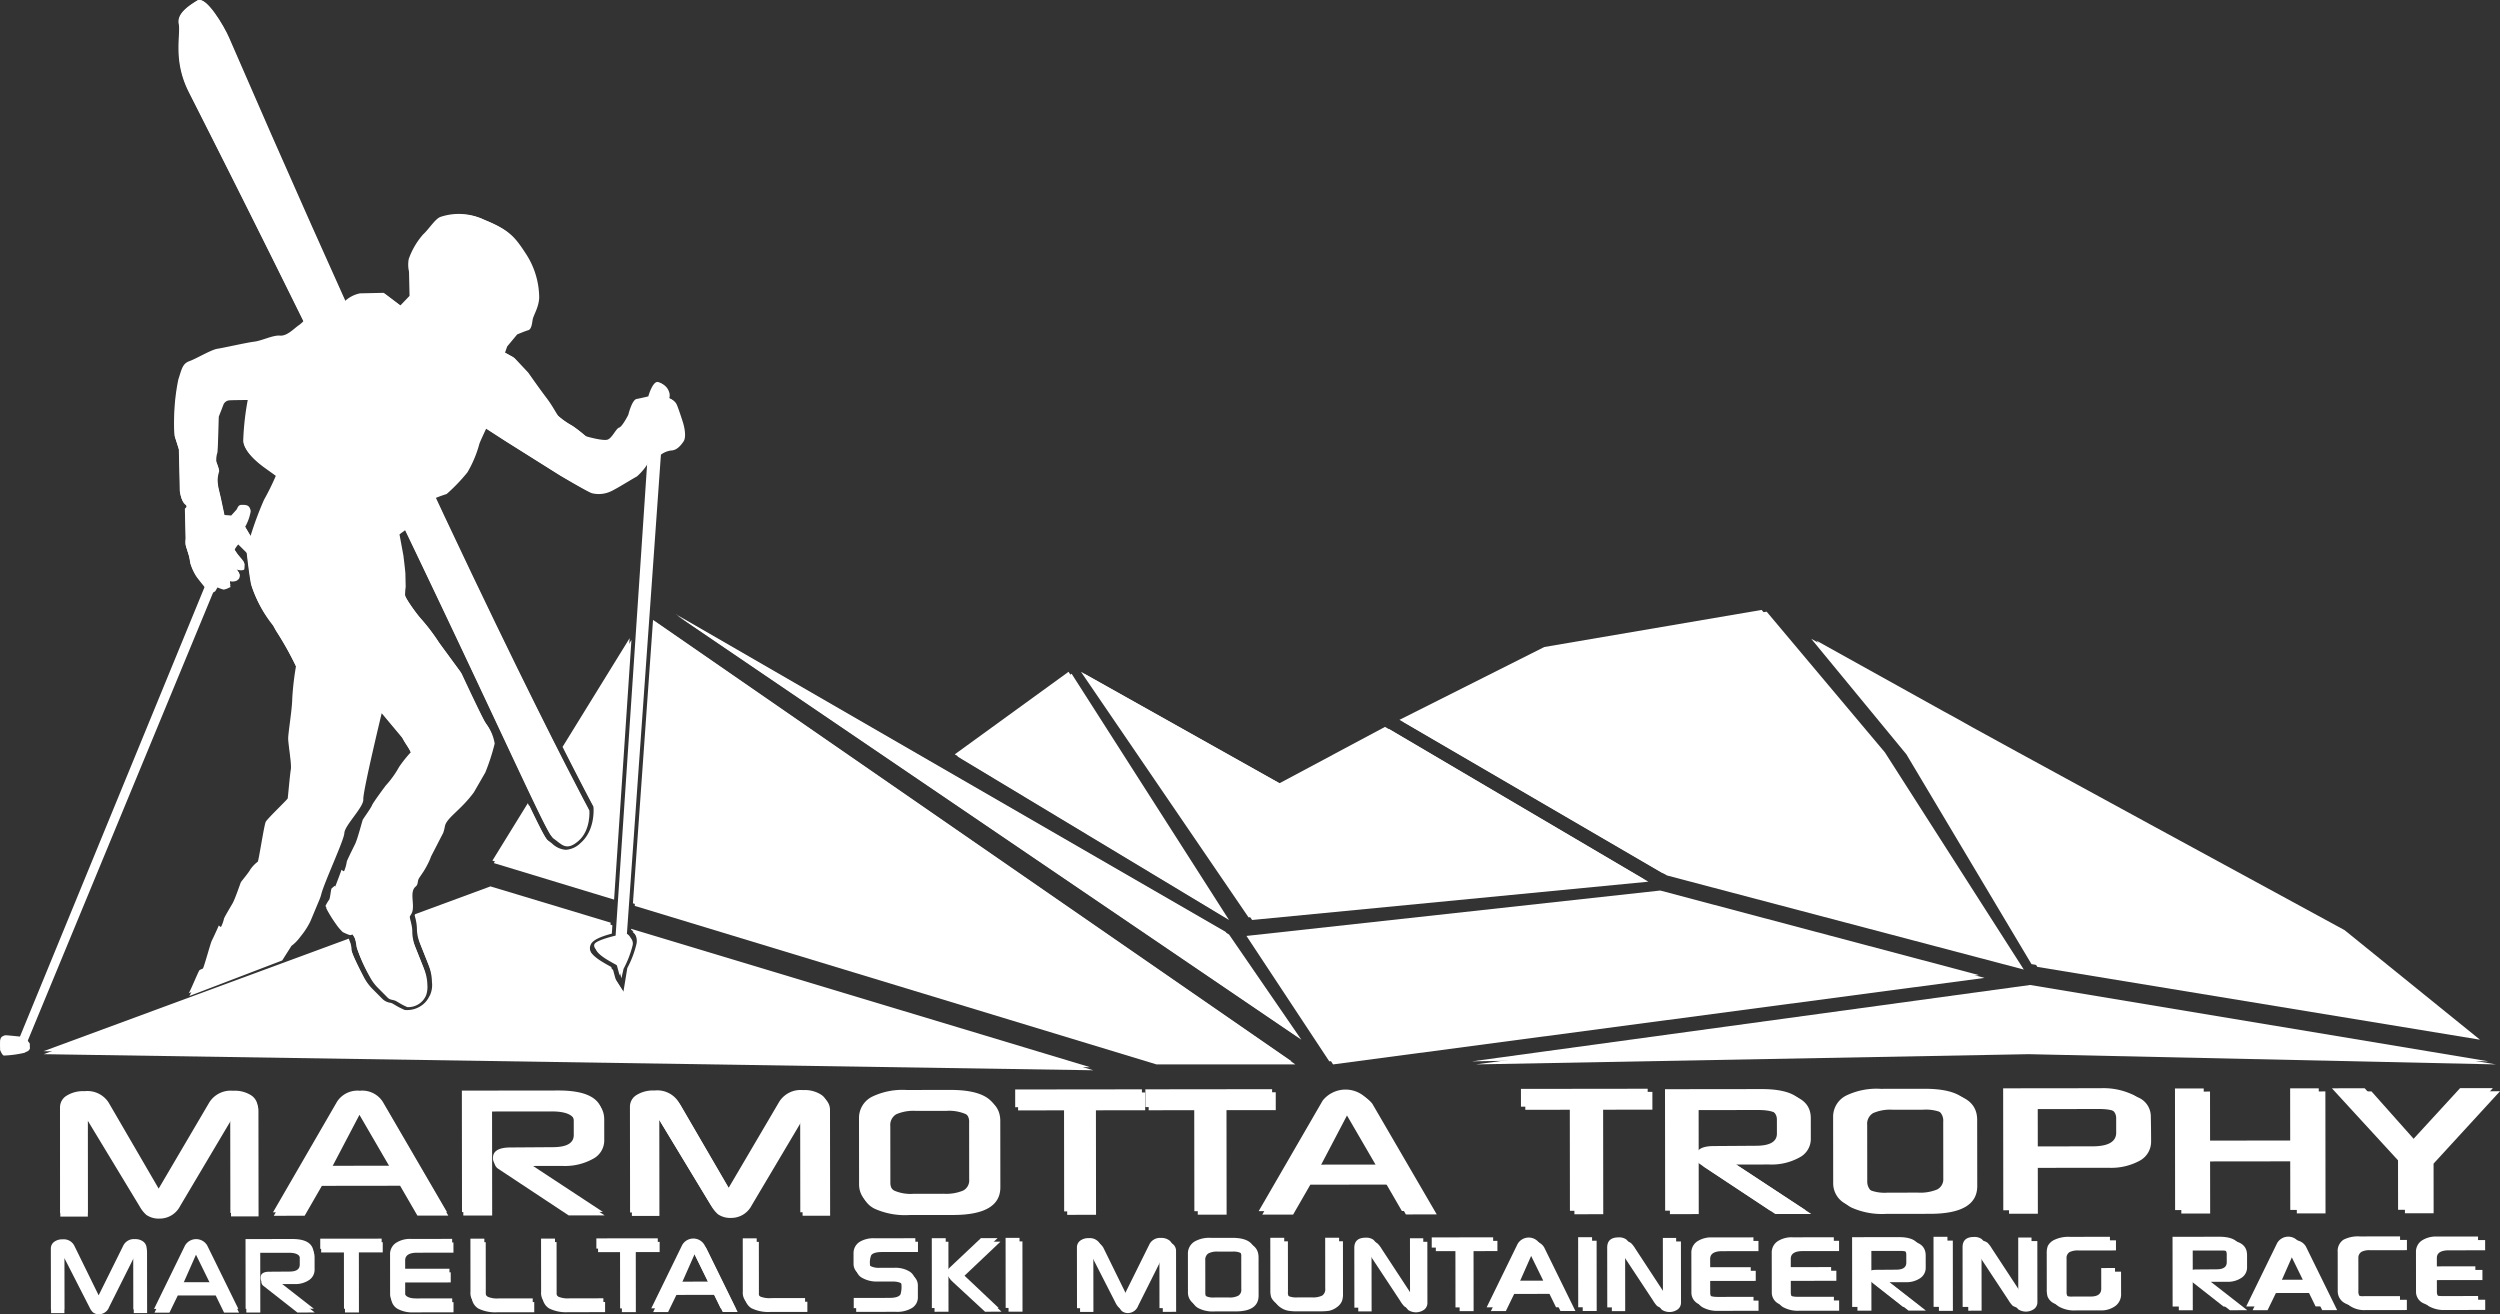 
<svg id="Ebene_1" data-name="Ebene 1" xmlns="http://www.w3.org/2000/svg" width="350" height="184" viewBox="0 0 350 184"><rect x="0" y="0" width="350" height="184" fill="#333333" stroke="none"/><defs><style>.cls-1{fill:#fff;}.cls-2{fill:#fff;}</style></defs><polygon class="cls-1" points="94.569 85.963 171.573 130.452 181.669 145.143 94.569 85.963"/><polygon class="cls-2" points="133.668 105.607 149.597 94.051 171.573 128.43 133.668 105.607"/><polygon class="cls-1" points="151.335 94.052 174.795 128.43 230.112 123.085 193.9 101.762 179.139 109.652 151.335 94.052"/><polygon class="cls-2" points="174.505 131.03 186.102 148.592 277.048 136.515 232.43 124.674 174.505 131.03"/><polygon class="cls-2" points="195.927 100.777 232.72 122.218 282.526 135.351 263.13 105.03 246.626 85.389 216.202 90.581 195.927 100.777"/><path class="cls-1" d="M36.958,69.981a47.167,47.167,0,0,0-1.88,5.049l-.865-1.465a6.552,6.552,0,0,0,.783-2.181c-.016-.729-.722-.714-1.202-.703-.479.011-.544.49-.666.644-.122.153-.763.848-.763.848l-.986-.079-.536-2.529s-.334-1.401-.362-1.552c-.029-.151-.09-.652-.094-.828a4.036,4.036,0,0,1,.174-1.262c.145-.28-.279-1.151-.361-1.477a3.31,3.31,0,0,1,.149-1.262c.071-.228.19-5.011.19-5.011s.501-1.269.649-1.675a.985.985,0,0,1,.712-.594c.201-.055,2.813-.062,2.813-.062A38.093,38.093,0,0,0,34.049,61.742c.134,1.482,2.186,3.021,2.597,3.339.411.318,1.923,1.367,2,1.465a35.378,35.378,0,0,1-1.688,3.435m2.438,64.1,1.292-2.036a5.531,5.531,0,0,0,1.055-1.03l.574-.736a11.263,11.263,0,0,0,.79-1.231,5.529,5.529,0,0,0,.294-.599l1.2-2.87a5.414,5.414,0,0,0,.258-.775c.405-1.611,3.186-7.571,3.211-8.496.028-1.069,2.726-3.645,2.647-4.717-.079-1.072,2.568-12.026,2.568-12.026l2.939,3.518c.386.814.921,1.38,1.284,2.237a17.732,17.732,0,0,0-1.633,2.049,13.686,13.686,0,0,1-1.882,2.62s-1.768,2.366-1.91,2.749c-.142.383-1.21,1.85-1.294,2.025-.084.174-.716,2.685-1.091,3.439-.375.754-1.168,2.349-1.149,2.445a5.614,5.614,0,0,1-.347,1.251c-.122.231-.365-.234-.405-.086-.04.147-.75,2.047-.914,2.416-.165.367.132-.236.006-.204-.126.033-.335.265-.45.339-.115.075-.208,1.404-.359,1.6a5.601,5.601,0,0,0-.514.871,17.391,17.391,0,0,0,1.373,2.222,6.129,6.129,0,0,0,.64.795c.117.122.225.236.262.272a7.125,7.125,0,0,0,.909.392.452.452,0,0,0,.431-.067,4.842,4.842,0,0,1,.314.432,4.73,4.73,0,0,1,.398,1.619,21.953,21.953,0,0,0,1.752,3.894,6.105,6.105,0,0,0,1.09,1.492l1.388,1.397c.37.372.777.24,1.23.506l.604.356q.24.142.492.261l.403.191a2.702,2.702,0,0,0,2.631-1.651,3.439,3.439,0,0,0,.176-1.445,6.143,6.143,0,0,0-.434-2.156l-1.239-3.113a6.093,6.093,0,0,1-.434-2.262c.001-.855-.433-1.875-.33-2.05l.2-.338c.622-1.054-.351-2.994.579-3.792l.021-.017c.418-.36.195-.761.503-1.218l.581-.865a12.589,12.589,0,0,0,.783-1.432,6.129,6.129,0,0,0,.281-.691l1.702-3.303a6.034,6.034,0,0,0,.227-.884c.215-1.208,2.182-2.226,4.047-4.763l1.602-2.779a29.174,29.174,0,0,0,1.306-4.03,5.922,5.922,0,0,0-1.129-2.66c-.35-.368-3.485-7.117-3.485-7.117l-3.048-4.159a27.112,27.112,0,0,0-2.448-3.246c-.578-.606-2.411-3.113-2.398-3.59a8.483,8.483,0,0,1,.085-1.1s-.034-1.535-.042-1.865c-.007-.329-.277-2.517-.277-2.517l-.547-2.951s1.515-1.131,1.839-1.358,1.4-1.348,1.4-1.348,1.058-1.889,1.205-2.112a18.087,18.087,0,0,1,2.139-.816A24.739,24.739,0,0,0,65.256,65.938a16.197,16.197,0,0,0,1.671-3.988c.103-.332.943-2.106.943-2.106l2.791,1.803,7.588,4.77s3.568,2.115,4.345,2.427a3.989,3.989,0,0,0,2.744-.28c.762-.346,2.932-1.712,3.584-2.055a8.266,8.266,0,0,0,1.713-2.123l-4.45,66.601s-2.627.607-2.944,1.162c-.318.556.689,1.302,1.358,1.725.67.424,1.672.951,1.672.951l.479,1.745.301-1.323a14.273,14.273,0,0,0,1.248-3.21,1.12,1.12,0,0,0-.802-1.408L92.264,63.471a3.058,3.058,0,0,1,1.417-.581c.66-.014,1.2-.465,1.732-1.245.532-.78-.059-2.633-.059-2.633s-.475-1.526-.824-2.396a1.498,1.498,0,0,0-1.122-.963,1.362,1.362,0,0,0-.022-.987,1.875,1.875,0,0,0-1.237-1.18c-.774-.202-1.385,2.007-1.385,2.007s-.984.241-1.642.365c-.657.125-1.161,2.221-1.161,2.221s-.843,1.665-1.281,1.784c-.437.12-.958,1.448-1.613,1.682-.654.234-3.091-.48-3.091-.48a23.054,23.054,0,0,0-1.903-1.494,11.472,11.472,0,0,1-2.124-1.489c-.34-.431-.802-1.409-1.708-2.596-.907-1.187-2.498-3.463-2.498-3.463l-1.916-2.035-1.336-.739.31-.885L72.196,46.689s1.09-.463,1.527-.583c.438-.119.533-.78.628-1.44.095-.661.843-1.665.921-3.094a11.311,11.311,0,0,0-1.899-6.212c-1.482-2.272-2.273-3.241-5.604-4.594a8.103,8.103,0,0,0-6.06-.414c-.765.236-1.613,1.682-2.475,2.469a10.543,10.543,0,0,0-2.013,3.447,4.348,4.348,0,0,0,.039,1.755l.042,1.865.034,1.536-1.29,1.345-2.346-1.772-1.21.027s-1.1.025-2.089.046a4.325,4.325,0,0,0-2.174,1.146s-1.85.919-2.175,1.146a7.83,7.83,0,0,1-2.401.822c-.55.012-1.19.922-1.841,1.364-.65.443-1.619,1.525-2.611,1.437-.992-.087-2.514.715-3.611.849s-4.271.863-5.149.992c-.877.13-2.939,1.383-3.921,1.734s-1.075,1.121-1.55,2.558a28.708,28.708,0,0,0-.584,5.281,20.834,20.834,0,0,0,.059,2.632c.117.327.592,1.852.592,1.852l.049,2.194.01.439.022.987.049,2.194s.139,1.314.699,1.74c.56.427.017.768.017.768l.014.658.015.658.012.548.022.987.029,1.316a3.401,3.401,0,0,0,.003.916c.081.225.462,1.474.462,1.474a8.617,8.617,0,0,1,.173.952,6.838,6.838,0,0,0,.822,1.794c.313.446,1.246,1.582,1.246,1.582L2.795,145.119s-1.821-.187-2.022-.182a1.132,1.132,0,0,0-.599.29,1.134,1.134,0,0,0-.16.708c.053.15-.038.555.015.679.054.125.267.649.496.745a15.167,15.167,0,0,0,2.917-.393c.074-.077.4-.185.499-.263a.768.768,0,0,0,.244-.357c-.002-.076-.031-.276-.031-.276l-.39-.52L29.751,82.722l.299-.182.316-.536a4.714,4.714,0,0,0,.864.308,2.611,2.611,0,0,0,.701-.242c.55-.239.098-.153.195-.306.098-.153-.03-.201-.011-.478.019-.277.124-.129.2-.105a1.723,1.723,0,0,0,.579-.063c.2-.055.15-.054.348-.209.198-.155.147-.204.195-.306a.813.813,0,0,0,.042-.353c-.003-.125-.131-.198-.21-.372-.079-.174-.259-.297-.286-.371-.027-.075.152.047.228.045a2.132,2.132,0,0,0,.481.065,1.222,1.222,0,0,0,.376-.084c.075-.052.066-.454.086-.681.02-.227-.133-.324-.186-.424-.053-.099-.493-.593-.649-.79-.156-.198-.443-.644-.548-.793-.104-.148.486-.841.486-.841l1.264,1.255s.35,3.238.632,4.565a17.297,17.297,0,0,0,2.999,5.544l.382.704a45.171,45.171,0,0,1,2.905,5.191,40.269,40.269,0,0,0-.524,4.52c-.013,1.507-.576,4.828-.57,5.624.006.795.502,3.556.371,4.32-.13.764-.404,3.882-.436,4.046-.032.163-2.847,2.828-3.079,3.288-.232.46-.992,5.52-1.116,5.578a4.75,4.75,0,0,0-1.067,1.129c-.151.333-1.197,1.577-1.284,1.728-.087.15-.81,2.353-1.192,3.004-.383.65-1.191,2.025-1.181,2.111a5.012,5.012,0,0,1-.388,1.096c-.124.198-.312-.232-.357-.103-.045.129-.799,1.782-.969,2.1-.17.318-1.138,3.898-1.254,3.903a2.359,2.359,0,0,0-.457.214c-.115.044-1.351,3.085-1.519,3.229Z"/><path class="cls-1" d="M82.279,113.149S64.231,79.693,31.973,5.236c-.687-1.586-3.211-5.882-4.38-5.154-1.169.727-2.875,1.824-2.569,3.277.305,1.453-.867,5.045,1.404,9.524C60.833,80.751,75.993,116.173,77.207,117.012c1.214.839,1.808,1.897,3.555.379a5.559,5.559,0,0,0,1.517-4.242"/><path class="cls-1" d="M6.098,147.165l146.523,2.245L88.357,130.034l-.008.104a1.974,1.974,0,0,1,.754,2.026,13.972,13.972,0,0,1-1.281,3.364l-.544,3.318-1.314-2.062-.387-1.409c-.359-.194-.955-.524-1.415-.815-1.578-.999-2.127-1.947-1.63-2.815.294-.514,1.262-.986,2.879-1.408l.078-1.168-16.827-5.074L58.132,127.979l-.006.012-.077.129c.019.082.044.181.065.263a6.662,6.662,0,0,1,.254,1.584,5.264,5.264,0,0,0,.376,1.962l1.239,3.113a6.915,6.915,0,0,1,.49,2.441,3.425,3.425,0,0,1-.29,1.874l-.115.199a3.227,3.227,0,0,1-1.32,1.385,3.528,3.528,0,0,1-1.767.469c-.129,0-.203-.008-.203-.008l-.14-.014-.136-.061-.403-.19c-.19-.09-.377-.189-.557-.296l-.606-.356a1.065,1.065,0,0,0-.321-.101,1.981,1.981,0,0,1-1.073-.533l-1.387-1.395a6.955,6.955,0,0,1-1.236-1.691c-1.874-3.607-1.854-4.044-1.842-4.305a3.573,3.573,0,0,0-.248-1.051Z"/><polygon class="cls-2" points="206.056 148.592 284.213 137.897 348.431 148.592 283.202 147.165 206.056 148.592"/><path class="cls-2" d="M88.15,89.338l-9.392,15.226c2.744,5.415,4.188,8.106,4.238,8.199l.08.149.015.168c.011.128.242,3.154-1.793,4.923a3.221,3.221,0,0,1-2.085.969,3.101,3.101,0,0,1-1.941-.893c-.166-.131-.339-.268-.529-.399-.376-.26-.921-1.207-2.848-5.232l-4.958,8.038,16.792,5.102Z"/><polygon class="cls-2" points="91.426 86.788 88.61 126.463 161.44 148.592 180.831 148.592 91.426 86.788"/><path class="cls-1" d="M327.302,129.846s-54.013-29.35-54.182-29.566l-1.881-1.029L253.576,89.433l13.319,16.174,17.513,29.37,61.799,10.166Z"/><path class="cls-1" d="M36.096,169.811l-3.844.004-.016-13.397-7.087,11.941a3.203,3.203,0,0,1-2.891,1.757,3.03,3.03,0,0,1-1.821-.509,4.368,4.368,0,0,1-.911-1.139L12.248,156.442l.016,13.397-3.844.004-.018-14.827a1.905,1.905,0,0,1,.908-1.61,4.354,4.354,0,0,1,2.528-.641,3.538,3.538,0,0,1,3.361,1.579l7.013,12.061,7.107-12.094a3.538,3.538,0,0,1,3.316-1.604,4.248,4.248,0,0,1,2.55.652,2.002,2.002,0,0,1,.893,1.675Z"/><path class="cls-1" d="M62.578,169.695l-4.309.005-2.412-4.168-10.925.013-2.403,4.173-4.309.005,8.964-15.485a3.408,3.408,0,0,1,3.194-1.535,3.406,3.406,0,0,1,3.198,1.528Zm-7.999-6.493L50.18,155.631,46.204,163.211Z"/><path class="cls-1" d="M84.407,169.669l-5.018.006-9.86-6.526a1.174,1.174,0,0,1-.507-1.071q-.002-1.432,2.486-1.433l5.887-.041q2.933-.003,2.932-1.706l-.002-1.957q-.003-1.787-3.32-1.784l-8.315.01.017,14.52-4.026.005-.02-17.006,13.514-.016q6.17-.007,6.174,3.619l.004,2.945a2.904,2.904,0,0,1-1.595,2.556,8.037,8.037,0,0,1-4.207.976l-4.633.005Z"/><path class="cls-1" d="M115.886,169.717l-3.844.004-.016-13.397L104.939,168.266a3.203,3.203,0,0,1-2.891,1.757,3.03,3.03,0,0,1-1.821-.509,4.368,4.368,0,0,1-.911-1.139l-7.278-12.027.016,13.397-3.844.005-.018-14.827a1.905,1.905,0,0,1,.908-1.61,4.354,4.354,0,0,1,2.528-.641,3.538,3.538,0,0,1,3.361,1.579l7.013,12.06,7.107-12.093a3.538,3.538,0,0,1,3.316-1.604,4.248,4.248,0,0,1,2.55.652,2.002,2.002,0,0,1,.893,1.675Z"/><path class="cls-1" d="M139.652,165.742q.005,3.863-6.611,3.872l-6.089.006a10.387,10.387,0,0,1-4.775-.845,3.226,3.226,0,0,1-1.906-2.977l-.011-9.294a3.313,3.313,0,0,1,1.938-3.015,9.801,9.801,0,0,1,4.733-.891l6.13-.007q6.574-.007,6.579,3.891Zm-3.966-.609-.009-7.933a1.742,1.742,0,0,0-.831-1.659,5.879,5.879,0,0,0-2.732-.465l-4.228.006a5.985,5.985,0,0,0-2.771.47,1.741,1.741,0,0,0-.827,1.661l.009,7.864a1.791,1.791,0,0,0,.912,1.616,5.736,5.736,0,0,0,2.691.439l4.229-.005a6.176,6.176,0,0,0,2.71-.446,1.596,1.596,0,0,0,.848-1.55"/><polygon class="cls-1" points="159.87 154.992 152.991 155.001 153.009 169.589 148.982 169.593 148.965 155.005 142.128 155.013 142.125 152.527 159.867 152.507 159.87 154.992"/><polygon class="cls-1" points="178.098 154.971 171.219 154.979 171.237 169.568 167.211 169.572 167.193 154.984 160.356 154.992 160.353 152.506 178.095 152.485 178.098 154.971"/><path class="cls-1" d="M200.571,169.533l-4.309.005-2.413-4.168-10.925.013-2.402,4.173-4.309.005,8.964-15.485a4.101,4.101,0,0,1,6.393-.007Zm-7.998-6.493L188.173,155.47l-3.976,7.58Z"/><polygon class="cls-1" points="230.677 154.909 223.798 154.918 223.816 169.506 219.79 169.51 219.772 154.922 212.935 154.93 212.932 152.445 230.674 152.424 230.677 154.909"/><path class="cls-1" d="M252.846,169.472l-5.017.006-9.859-6.525a1.175,1.175,0,0,1-.508-1.072q-.002-1.43,2.487-1.433l5.887-.041q2.932-.003,2.931-1.706l-.002-1.957q-.002-1.787-3.32-1.784l-8.315.01.017,14.52-4.026.004-.02-17.006,13.514-.016q6.171-.008,6.175,3.619l.003,2.945a2.903,2.903,0,0,1-1.595,2.555,8.04,8.04,0,0,1-4.207.976l-4.633.006Z"/><path class="cls-1" d="M276.027,165.58q.004,3.864-6.611,3.872l-6.089.007a10.395,10.395,0,0,1-4.775-.845,3.226,3.226,0,0,1-1.905-2.977l-.011-9.294a3.313,3.313,0,0,1,1.939-3.015,9.797,9.797,0,0,1,4.733-.891l6.13-.007q6.574-.008,6.579,3.89Zm-3.966-.608-.01-7.933a1.744,1.744,0,0,0-.832-1.659,5.873,5.873,0,0,0-2.732-.464l-4.228.005a5.983,5.983,0,0,0-2.772.471,1.74,1.74,0,0,0-.827,1.66l.009,7.864a1.792,1.792,0,0,0,.912,1.617,5.745,5.745,0,0,0,2.692.439l4.228-.005a6.185,6.185,0,0,0,2.71-.446,1.597,1.597,0,0,0,.848-1.549"/><path class="cls-1" d="M300.296,159.355a3.01,3.01,0,0,1-1.595,2.683,8.343,8.343,0,0,1-4.369.984l-9.853.012.008,6.401-4.026.004-.02-17.074,13.676-.016a9.626,9.626,0,0,1,4.31.829,2.886,2.886,0,0,1,1.823,2.517q.042,1.719.044,3.66m-4.027-.795-.002-2.026q-.003-1.719-3.219-1.715l-8.578.01.007,5.669,8.477-.01q3.318-.005,3.316-1.927"/><polygon class="cls-1" points="324.645 169.388 320.639 169.392 320.631 162.123 308.532 162.137 308.541 169.406 304.515 169.411 304.496 152.389 308.521 152.383 308.53 159.686 320.628 159.673 320.62 152.369 324.625 152.365 324.645 169.388"/><polygon class="cls-1" points="349.003 152.336 339.729 162.442 339.737 169.37 335.731 169.374 335.723 162.446 326.466 152.363 331.058 152.357 337.622 159.737 344.411 152.341 349.003 152.336"/><path class="cls-2" d="M20.537,183.302l-1.862.002-.009-7.694-3.433,6.857a1.539,1.539,0,0,1-1.4,1.009,1.311,1.311,0,0,1-.883-.292,2.464,2.464,0,0,1-.442-.654L8.982,175.621l.009,7.694-1.862.002-.01-8.515a1.15,1.15,0,0,1,.44-.925,1.868,1.868,0,0,1,1.225-.368,1.643,1.643,0,0,1,1.628.907l3.399,6.928,3.442-6.945a1.645,1.645,0,0,1,1.607-.921,1.821,1.821,0,0,1,1.235.375,1.219,1.219,0,0,1,.432.962Z"/><path class="cls-2" d="M33.367,183.238l-2.088.003-1.169-2.394-5.293.006-1.163,2.397-2.088.002,4.342-8.892a1.802,1.802,0,0,1,3.097-.004Zm-3.876-3.73L27.359,175.159l-1.926,4.353Z"/><path class="cls-2" d="M43.943,183.225l-2.431.003-4.778-3.749a.725.725,0,0,1-.245-.616q-.001-.82,1.204-.822l2.852-.022q1.422-.002,1.421-.98l-.002-1.124q-.001-1.027-1.608-1.024l-4.029.004.01,8.339-1.951.002-.012-9.767,6.548-.008q2.989-.003,2.992,2.079l.002,1.691a1.726,1.726,0,0,1-.773,1.468,3.416,3.416,0,0,1-2.038.56l-2.244.003Z"/><polygon class="cls-2" points="53.431 174.836 50.099 174.839 50.108 183.218 48.158 183.22 48.148 174.842 44.835 174.846 44.834 173.418 53.43 173.408 53.431 174.836"/><path class="cls-2" d="M62.924,179.028l-6.361.008.002,1.652q.001,1.095,1.707,1.093l5.038-.006.002,1.427-5.567.006a4.261,4.261,0,0,1-2.246-.496,1.763,1.763,0,0,1-.884-1.573l-.006-5.504a1.884,1.884,0,0,1,.782-1.6,3.568,3.568,0,0,1,2.166-.584l5.744-.007.002,1.427-5.058.006q-1.686.002-1.685,1.078l.002,1.672,6.361-.008Z"/><path class="cls-2" d="M74.583,183.189l-5.185.006a5.324,5.324,0,0,1-2.618-.52,1.925,1.925,0,0,1-.914-1.822l-.008-7.44,1.95-.002.008,7.098a1.124,1.124,0,0,0,.482,1.046,3.406,3.406,0,0,0,1.549.223l4.734-.006Z"/><path class="cls-2" d="M84.473,183.178l-5.185.006a5.325,5.325,0,0,1-2.618-.52,1.925,1.925,0,0,1-.914-1.822l-.009-7.44,1.951-.002.008,7.098a1.124,1.124,0,0,0,.482,1.046,3.406,3.406,0,0,0,1.549.223l4.734-.006Z"/><polygon class="cls-2" points="92.088 174.79 88.756 174.794 88.766 183.173 86.816 183.175 86.805 174.796 83.492 174.8 83.491 173.373 92.087 173.363 92.088 174.79"/><path class="cls-2" d="M102.978,183.156l-2.087.002-1.169-2.394-5.293.006-1.163,2.397-2.088.002,4.342-8.892a1.802,1.802,0,0,1,3.097-.003Zm-3.876-3.73L96.97,175.078l-1.926,4.353Z"/><path class="cls-2" d="M112.711,183.145l-5.185.006a5.323,5.323,0,0,1-2.618-.52,1.926,1.926,0,0,1-.914-1.822l-.008-7.44,1.951-.002.008,7.098a1.124,1.124,0,0,0,.482,1.046,3.405,3.405,0,0,0,1.549.223l4.734-.006Z"/><path class="cls-2" d="M128.149,174.777l-4.998.006q-1.226.002-1.529.452a2.733,2.733,0,0,0-.175,1.242.883.883,0,0,0,.462.792,2.575,2.575,0,0,0,1.245.224l2.068-.002a3.77,3.77,0,0,1,2.118.525,1.683,1.683,0,0,1,.795,1.485l.002,1.544a1.743,1.743,0,0,1-.812,1.546,3.996,3.996,0,0,1-2.224.54l-5.577.007-.001-1.427,4.998-.006q1.245-.001,1.548-.491a3.68,3.68,0,0,0,.136-1.32q-.002-.997-1.629-.995l-2.068.002a4.078,4.078,0,0,1-2.108-.486,1.641,1.641,0,0,1-.903-1.465l-.002-1.525a1.846,1.846,0,0,1,.978-1.634,3.773,3.773,0,0,1,1.989-.433l5.685-.007Z"/><path class="cls-2" d="M132.412,183.122l-1.951.003-.011-9.778,1.951-.002Zm7.4-.009-2.303.003L133.064,179.005q-.599-.537-.599-.821,0-.254.577-.802l4.288-4.043,2.333-.003-5.092,4.825Z"/><rect class="cls-2" x="140.787" y="173.305" width="1.951" height="9.806" transform="translate(-0.204 0.163) rotate(-0.066)"/><path class="cls-2" d="M164.189,183.133l-1.862.002-.009-7.694-3.433,6.858a1.539,1.539,0,0,1-1.4,1.008,1.308,1.308,0,0,1-.883-.292,2.454,2.454,0,0,1-.442-.654l-3.527-6.908.009,7.694-1.862.002-.01-8.515a1.148,1.148,0,0,1,.44-.924,1.859,1.859,0,0,1,1.225-.368,1.642,1.642,0,0,1,1.628.907l3.399,6.927,3.442-6.945a1.646,1.646,0,0,1,1.607-.921,1.824,1.824,0,0,1,1.235.375,1.22,1.22,0,0,1,.432.962Z"/><path class="cls-2" d="M175.703,180.851q.004,2.22-3.202,2.223l-2.95.003a4.36,4.36,0,0,1-2.314-.486,1.904,1.904,0,0,1-.924-1.71l-.006-5.338a1.955,1.955,0,0,1,.939-1.731,4.12,4.12,0,0,1,2.294-.511l2.97-.003q3.185-.004,3.188,2.235Zm-1.921-.35-.005-4.556a1.063,1.063,0,0,0-.403-.953,2.464,2.464,0,0,0-1.323-.267l-2.049.002a2.51,2.51,0,0,0-1.342.271,1.062,1.062,0,0,0-.401.954l.005,4.517a1.083,1.083,0,0,0,.442.928,2.402,2.402,0,0,0,1.304.253l2.049-.002a2.581,2.581,0,0,0,1.313-.256.96.96,0,0,0,.411-.89"/><path class="cls-2" d="M187.484,180.594a2.927,2.927,0,0,1-.136,1.017,2.011,2.011,0,0,1-.714.871,2.789,2.789,0,0,1-1.117.51,9.02,9.02,0,0,1-1.323.07l-3.048.003a7.018,7.018,0,0,1-1.304-.086,2.689,2.689,0,0,1-1.127-.488,2.185,2.185,0,0,1-.746-.869,3.123,3.123,0,0,1-.119-1.016l-.009-7.314,1.951-.003.008,7.049a1.16,1.16,0,0,0,.403,1.032,2.831,2.831,0,0,0,1.461.266l2.009-.002a2.91,2.91,0,0,0,1.45-.261,1.093,1.093,0,0,0,.41-1.003l-.008-7.088,1.951-.002Z"/><path class="cls-2" d="M199.267,181.87a1.184,1.184,0,0,1-.401.919,1.964,1.964,0,0,1-2.264.101,4.296,4.296,0,0,1-.589-.792l-4.546-6.887.01,7.861-1.863.002-.01-8.369q-.002-1.428,1.587-1.429a1.706,1.706,0,0,1,1.098.302,3.778,3.778,0,0,1,.608.791l4.507,6.878-.009-7.89,1.862-.002Z"/><polygon class="cls-2" points="209.041 174.653 205.708 174.657 205.718 183.035 203.768 183.038 203.758 174.66 200.444 174.664 200.443 173.236 209.04 173.226 209.041 174.653"/><path class="cls-2" d="M219.93,183.019l-2.087.002-1.169-2.394-5.293.006-1.163,2.395-2.088.003,4.342-8.892a1.802,1.802,0,0,1,3.097-.003Zm-3.876-3.73-2.132-4.349-1.926,4.353Z"/><rect class="cls-2" x="220.944" y="173.211" width="1.951" height="9.806" transform="translate(-0.204 0.255) rotate(-0.066)"/><path class="cls-2" d="M234.671,181.829a1.183,1.183,0,0,1-.401.919,1.963,1.963,0,0,1-2.264.1,4.27,4.27,0,0,1-.589-.791L226.871,175.17l.009,7.86-1.862.002-.01-8.369q-.002-1.428,1.587-1.429a1.708,1.708,0,0,1,1.098.301,3.82,3.82,0,0,1,.609.792l4.507,6.878-.01-7.89,1.862-.002Z"/><path class="cls-2" d="M245.106,178.815l-6.362.007.002,1.652q.002,1.095,1.707,1.093l5.039-.006.002,1.427-5.568.007a4.265,4.265,0,0,1-2.245-.496,1.762,1.762,0,0,1-.884-1.574l-.007-5.504a1.882,1.882,0,0,1,.782-1.599,3.569,3.569,0,0,1,2.166-.584l5.744-.007.002,1.427-5.058.006q-1.687.002-1.685,1.077l.002,1.672,6.361-.007Z"/><path class="cls-2" d="M256.358,178.802l-6.362.007.003,1.652q.001,1.095,1.707,1.093l5.039-.006.002,1.427-5.568.006a4.26,4.26,0,0,1-2.245-.496,1.762,1.762,0,0,1-.884-1.573l-.007-5.504a1.883,1.883,0,0,1,.782-1.6,3.569,3.569,0,0,1,2.166-.584l5.744-.007.002,1.427-5.058.006q-1.686.002-1.685,1.078l.002,1.672,6.361-.007Z"/><path class="cls-2" d="M268.86,182.962l-2.431.003-4.778-3.749a.722.722,0,0,1-.245-.616q-.001-.821,1.204-.823l2.852-.022q1.422-.002,1.42-.98l-.002-1.124q-.001-1.026-1.608-1.024l-4.028.004.01,8.339-1.951.002-.011-9.767,6.548-.007q2.989-.004,2.992,2.079l.002,1.691a1.727,1.727,0,0,1-.773,1.468,3.413,3.413,0,0,1-2.038.56l-2.245.003Z"/><rect class="cls-2" x="270.697" y="173.152" width="1.95" height="9.806" transform="translate(-0.204 0.312) rotate(-0.066)"/><path class="cls-2" d="M284.423,181.771a1.183,1.183,0,0,1-.401.919,1.963,1.963,0,0,1-2.264.1,4.263,4.263,0,0,1-.589-.791l-4.546-6.887.01,7.86-1.863.002-.01-8.369q-.002-1.428,1.586-1.429a1.71,1.71,0,0,1,1.098.301,3.822,3.822,0,0,1,.608.792l4.507,6.878-.009-7.89,1.862-.002Z"/><path class="cls-2" d="M296.106,180.563a2.034,2.034,0,0,1-.743,1.712,3.329,3.329,0,0,1-2.166.657l-3.391.004a4.313,4.313,0,0,1-2.412-.555,1.801,1.801,0,0,1-.746-.9,3.821,3.821,0,0,1-.099-1.055l-.006-4.957a2.74,2.74,0,0,1,.156-1.046,1.996,1.996,0,0,1,.841-.812,4.601,4.601,0,0,1,2.254-.452l5.597-.007.002,1.408-5.195.006a2.614,2.614,0,0,0-1.284.226.962.962,0,0,0-.42.9l.004,4.674a1.016,1.016,0,0,0,.463.938,2.487,2.487,0,0,0,1.206.214l2.529-.003q1.48-.002,1.479-1.096l-.003-2.894,1.931-.002Z"/><path class="cls-2" d="M313.722,182.909l-2.431.003-4.777-3.749a.724.724,0,0,1-.246-.616q-.001-.821,1.205-.822l2.852-.022q1.421-.002,1.42-.98l-.002-1.124q-.001-1.028-1.608-1.025l-4.028.004.01,8.339-1.95.002-.012-9.767,6.548-.007q2.99-.003,2.992,2.079l.002,1.691a1.725,1.725,0,0,1-.773,1.468,3.411,3.411,0,0,1-2.038.56l-2.245.003Z"/><path class="cls-2" d="M326.267,182.894l-2.087.003-1.169-2.394-5.293.006-1.163,2.397-2.088.002,4.342-8.892a1.802,1.802,0,0,1,3.097-.004Zm-3.876-3.73-2.132-4.348-1.926,4.353Z"/><path class="cls-2" d="M336.01,174.524l-5.136.006a2.407,2.407,0,0,0-1.206.226.965.965,0,0,0-.44.841l.005,4.624a1.097,1.097,0,0,0,.394.967,2.451,2.451,0,0,0,1.352.272l5.019-.006.002,1.427-5.744.007a3.599,3.599,0,0,1-2.196-.579,1.911,1.911,0,0,1-.776-1.617l-.006-5.406a1.887,1.887,0,0,1,.821-1.732,4.455,4.455,0,0,1,2.303-.452l5.606-.007Z"/><path class="cls-2" d="M346.551,178.696l-6.362.007.003,1.652q.001,1.095,1.707,1.093l5.038-.006.002,1.427-5.568.007a4.257,4.257,0,0,1-2.245-.496,1.761,1.761,0,0,1-.884-1.573l-.007-5.504a1.885,1.885,0,0,1,.782-1.6,3.572,3.572,0,0,1,2.166-.584l5.744-.007.002,1.427-5.058.006q-1.687.002-1.685,1.077l.002,1.672,6.361-.007Z"/><polygon class="cls-1" points="94.84 86.208 172.063 130.825 182.188 145.557 94.84 86.208"/><polygon class="cls-2" points="134.05 105.909 150.025 94.32 172.063 128.797 134.05 105.909"/><polygon class="cls-1" points="151.768 94.321 175.294 128.797 230.77 123.437 194.454 102.053 179.651 109.965 151.768 94.321"/><polygon class="cls-2" points="175.004 131.404 186.633 149.017 277.84 136.905 233.094 125.03 175.004 131.404"/><polygon class="cls-2" points="196.487 101.065 233.385 122.567 283.333 135.738 263.882 105.33 247.33 85.633 216.82 90.839 196.487 101.065"/><path class="cls-1" d="M37.063,70.181a47.302,47.302,0,0,0-1.885,5.063l-.868-1.469a6.57,6.57,0,0,0,.786-2.188c-.016-.731-.725-.716-1.205-.705-.48.011-.545.491-.668.645-.123.154-.765.85-.765.85l-.988-.079L30.932,69.762s-.335-1.405-.363-1.556c-.029-.151-.091-.654-.095-.831a4.047,4.047,0,0,1,.174-1.265c.145-.281-.279-1.155-.362-1.481a3.319,3.319,0,0,1,.149-1.265c.071-.229.191-5.025.191-5.025s.503-1.273.651-1.68a.988.988,0,0,1,.714-.596c.201-.055,2.821-.063,2.821-.063a38.202,38.202,0,0,0-.666,5.919c.134,1.486,2.193,3.03,2.604,3.349.412.319,1.928,1.37,2.006,1.469a35.483,35.483,0,0,1-1.693,3.445m2.445,64.283,1.296-2.042a5.547,5.547,0,0,0,1.058-1.033l.576-.738a11.295,11.295,0,0,0,.792-1.235,5.546,5.546,0,0,0,.295-.601l1.204-2.879a5.43,5.43,0,0,0,.259-.777c.407-1.616,3.196-7.593,3.22-8.52.028-1.072,2.734-3.655,2.655-4.731-.079-1.075,2.575-12.06,2.575-12.06l2.948,3.528c.387.816.924,1.384,1.288,2.243a17.78,17.78,0,0,0-1.638,2.055,13.724,13.724,0,0,1-1.887,2.627s-1.773,2.372-1.915,2.757c-.143.384-1.213,1.856-1.298,2.031-.084.175-.718,2.693-1.095,3.449-.376.756-1.171,2.356-1.152,2.452a5.629,5.629,0,0,1-.348,1.254c-.123.232-.366-.235-.407-.086-.04.148-.752,2.053-.917,2.422-.165.369.133-.237.006-.205-.126.033-.336.266-.451.34-.115.075-.209,1.408-.36,1.604a5.618,5.618,0,0,0-.515.873,17.442,17.442,0,0,0,1.377,2.228,6.146,6.146,0,0,0,.642.797c.117.122.226.237.263.273a7.147,7.147,0,0,0,.911.393.453.453,0,0,0,.432-.067,4.853,4.853,0,0,1,.315.434,4.743,4.743,0,0,1,.399,1.624,22.015,22.015,0,0,0,1.757,3.905,6.122,6.122,0,0,0,1.093,1.496l1.392,1.401c.371.373.779.24,1.233.508l.606.357q.241.142.494.262l.404.192a2.71,2.71,0,0,0,2.639-1.656,3.449,3.449,0,0,0,.177-1.449,6.16,6.16,0,0,0-.435-2.162l-1.242-3.122a6.11,6.11,0,0,1-.435-2.268c.001-.858-.434-1.88-.331-2.056l.201-.339c.624-1.057-.352-3.002.581-3.803l.021-.017c.419-.361.195-.763.504-1.221l.583-.867a12.628,12.628,0,0,0,.786-1.436,6.149,6.149,0,0,0,.282-.693l1.707-3.313a6.05,6.05,0,0,0,.227-.886c.215-1.211,2.188-2.232,4.059-4.776l1.606-2.787a29.259,29.259,0,0,0,1.31-4.042,5.939,5.939,0,0,0-1.132-2.668c-.351-.369-3.495-7.137-3.495-7.137l-3.057-4.171a27.191,27.191,0,0,0-2.455-3.255c-.58-.608-2.418-3.121-2.405-3.601a8.507,8.507,0,0,1,.085-1.103s-.034-1.54-.042-1.87c-.007-.33-.277-2.525-.277-2.525l-.548-2.959s1.519-1.135,1.845-1.362S59.177,72.099,59.177,72.099s1.061-1.894,1.209-2.118a18.138,18.138,0,0,1,2.145-.818,24.809,24.809,0,0,0,2.911-3.036,16.243,16.243,0,0,0,1.675-3.999c.103-.333.946-2.112.946-2.112l2.799,1.808,7.61,4.783s3.578,2.121,4.357,2.434a4.001,4.001,0,0,0,2.752-.281c.764-.347,2.94-1.717,3.595-2.061a8.289,8.289,0,0,0,1.717-2.129L86.431,131.361s-2.634.608-2.953,1.166c-.319.557.691,1.306,1.362,1.73.672.425,1.677.953,1.677.953l.48,1.75.302-1.327a14.313,14.313,0,0,0,1.251-3.22A1.123,1.123,0,0,0,87.747,131.001l4.781-67.349a3.067,3.067,0,0,1,1.421-.582c.661-.014,1.203-.467,1.737-1.249.534-.783-.059-2.64-.059-2.64s-.476-1.53-.826-2.403a1.502,1.502,0,0,0-1.125-.965,1.366,1.366,0,0,0-.022-.99,1.881,1.881,0,0,0-1.24-1.183c-.777-.203-1.389,2.012-1.389,2.012s-.987.242-1.646.366c-.659.125-1.164,2.227-1.164,2.227s-.846,1.67-1.284,1.789c-.438.12-.96,1.452-1.617,1.687-.656.235-3.1-.481-3.1-.481a23.116,23.116,0,0,0-1.909-1.498,11.504,11.504,0,0,1-2.13-1.493c-.341-.433-.804-1.413-1.713-2.603-.91-1.19-2.505-3.473-2.505-3.473l-1.922-2.041-1.34-.741.311-.887,1.397-1.682s1.093-.464,1.531-.585c.439-.12.535-.782.63-1.444.096-.663.845-1.669.924-3.102a11.344,11.344,0,0,0-1.905-6.23c-1.486-2.278-2.28-3.251-5.62-4.607a8.126,8.126,0,0,0-6.078-.415c-.767.237-1.618,1.687-2.482,2.476A10.573,10.573,0,0,0,57.384,36.372a4.361,4.361,0,0,0,.039,1.76l.042,1.87.034,1.54-1.294,1.349-2.353-1.777-1.213.027s-1.103.025-2.095.047a4.337,4.337,0,0,0-2.18,1.149s-1.855.922-2.181,1.149a7.852,7.852,0,0,1-2.408.824c-.551.012-1.194.924-1.846,1.368-.652.444-1.623,1.529-2.618,1.442-.995-.087-2.521.717-3.622.851s-4.283.866-5.163.995c-.879.13-2.948,1.387-3.933,1.738s-1.079,1.125-1.555,2.566a28.79,28.79,0,0,0-.586,5.296A20.894,20.894,0,0,0,24.51,61.206c.117.327.593,1.858.593,1.858l.049,2.2.01.44.023.99.049,2.2s.14,1.318.701,1.745c.561.428.017.771.017.771l.014.66.015.66.012.55.023.99.03,1.32a3.41,3.41,0,0,0,.003.919c.081.226.463,1.478.463,1.478a8.64,8.64,0,0,1,.174.955,6.857,6.857,0,0,0,.824,1.799C27.823,81.186,28.759,82.326,28.759,82.326L2.803,145.534s-1.826-.187-2.028-.183a1.135,1.135,0,0,0-.601.291,1.138,1.138,0,0,0-.161.71c.053.151-.039.556.015.681.054.125.268.651.497.747a15.211,15.211,0,0,0,2.926-.394c.074-.077.401-.185.5-.263a.771.771,0,0,0,.245-.358c-.002-.076-.031-.277-.031-.277l-.391-.521L29.836,82.958l.299-.183.317-.537a4.728,4.728,0,0,0,.867.309,2.619,2.619,0,0,0,.703-.243c.551-.239.098-.154.195-.307.098-.154-.03-.201-.011-.479.019-.278.124-.129.2-.105a1.727,1.727,0,0,0,.581-.063c.201-.055.151-.054.349-.21.199-.156.147-.205.196-.307a.815.815,0,0,0,.043-.354c-.003-.126-.131-.198-.211-.373-.08-.175-.26-.297-.287-.372-.027-.075.153.047.229.045a2.137,2.137,0,0,0,.482.065,1.226,1.226,0,0,0,.377-.085c.075-.052.066-.456.086-.683.02-.228-.134-.325-.186-.425-.053-.099-.494-.594-.65-.793-.156-.199-.444-.646-.549-.796-.104-.149.487-.843.487-.843l1.268,1.259s.351,3.247.634,4.579a17.347,17.347,0,0,0,3.008,5.56l.384.706A45.299,45.299,0,0,1,41.56,93.527a40.383,40.383,0,0,0-.525,4.532c-.013,1.512-.578,4.842-.572,5.64.006.797.503,3.566.373,4.332-.13.766-.405,3.893-.437,4.058-.032.163-2.855,2.836-3.088,3.297-.233.461-.995,5.536-1.119,5.594a4.764,4.764,0,0,0-1.07,1.132c-.151.334-1.201,1.582-1.287,1.733-.087.151-.812,2.36-1.196,3.013-.384.652-1.195,2.031-1.184,2.117a5.026,5.026,0,0,1-.389,1.099c-.124.199-.313-.233-.358-.103-.045.129-.801,1.787-.972,2.106-.171.319-1.141,3.909-1.258,3.914a2.366,2.366,0,0,0-.458.215c-.115.044-1.355,3.094-1.524,3.238Z"/><path class="cls-1" d="M82.514,113.472S64.414,79.92,32.064,5.251c-.689-1.591-3.22-5.899-4.393-5.169-1.172.729-2.883,1.829-2.576,3.286.306,1.457-.869,5.059,1.408,9.551C61.007,80.982,76.21,116.505,77.428,117.346c1.218.842,1.813,1.902,3.565.38,1.752-1.523,1.521-4.254,1.521-4.254"/><path class="cls-1" d="M6.116,147.585,153.057,149.837,88.609,130.405l-.008.105a1.98,1.98,0,0,1,.757,2.031,14.012,14.012,0,0,1-1.285,3.374l-.545,3.328-1.318-2.068-.388-1.413c-.36-.194-.958-.526-1.419-.817-1.583-1.002-2.133-1.952-1.635-2.823.295-.516,1.265-.989,2.887-1.412l.078-1.171-16.875-5.088-10.56,3.894-.006.012-.077.13c.019.083.044.182.065.264a6.682,6.682,0,0,1,.255,1.589,5.279,5.279,0,0,0,.377,1.968l1.242,3.122a6.935,6.935,0,0,1,.492,2.448,3.434,3.434,0,0,1-.291,1.879l-.116.2a3.237,3.237,0,0,1-1.324,1.389,3.538,3.538,0,0,1-1.772.471c-.129,0-.204-.008-.204-.008l-.14-.014-.137-.061-.404-.191c-.191-.09-.378-.19-.559-.297l-.607-.357a1.068,1.068,0,0,0-.322-.102,1.987,1.987,0,0,1-1.076-.535l-1.391-1.399a6.975,6.975,0,0,1-1.239-1.696c-1.879-3.617-1.859-4.056-1.847-4.317a3.583,3.583,0,0,0-.249-1.054Z"/><polygon class="cls-2" points="206.645 149.017 285.025 138.291 349.427 149.017 284.011 147.585 206.645 149.017"/><path class="cls-2" d="M88.402,89.593,78.983,104.863c2.751,5.431,4.2,8.13,4.25,8.223l.08.149.015.169c.011.129.242,3.163-1.798,4.937a3.23,3.23,0,0,1-2.091.972,3.11,3.11,0,0,1-1.947-.896c-.166-.131-.34-.269-.531-.401-.377-.261-.923-1.211-2.856-5.247l-4.972,8.061,16.84,5.116Z"/><polygon class="cls-2" points="91.687 87.036 88.863 126.824 161.902 149.016 181.347 149.016 91.687 87.036"/><path class="cls-1" d="M328.237,130.217s-54.167-29.433-54.336-29.65L272.014,99.535l-17.713-9.846L267.657,105.909l17.563,29.454,61.975,10.195Z"/><path class="cls-1" d="M36.199,170.296l-3.855.004-.016-13.435-7.107,11.976a3.213,3.213,0,0,1-2.899,1.762A3.038,3.038,0,0,1,20.496,170.092a4.381,4.381,0,0,1-.914-1.142L12.283,156.889l.016,13.435-3.855.004-.018-14.869a1.91,1.91,0,0,1,.911-1.615,4.366,4.366,0,0,1,2.535-.643,3.548,3.548,0,0,1,3.371,1.584l7.034,12.095,7.127-12.128a3.548,3.548,0,0,1,3.325-1.609,4.26,4.26,0,0,1,2.557.654,2.007,2.007,0,0,1,.895,1.68Z"/><path class="cls-1" d="M62.757,170.18l-4.321.005-2.419-4.18-10.956.014-2.41,4.185-4.321.005,8.99-15.529a3.417,3.417,0,0,1,3.203-1.54A3.416,3.416,0,0,1,53.73,154.672ZM54.735,163.668l-4.412-7.592L46.336,163.678Z"/><path class="cls-1" d="M84.648,170.154l-5.032.006-9.888-6.544a1.177,1.177,0,0,1-.509-1.074q-.002-1.436,2.494-1.438l5.904-.041q2.941-.003,2.94-1.711l-.002-1.963q-.003-1.792-3.329-1.789l-8.339.01.017,14.562-4.038.005L64.847,153.123l13.552-.016q6.188-.007,6.192,3.629l.004,2.953a2.912,2.912,0,0,1-1.6,2.563,8.06,8.06,0,0,1-4.219.979l-4.646.005Z"/><path class="cls-1" d="M116.217,170.202l-3.855.004-.016-13.435L105.239,168.747a3.213,3.213,0,0,1-2.899,1.762,3.038,3.038,0,0,1-1.826-.511,4.38,4.38,0,0,1-.914-1.142l-7.298-12.061.016,13.435-3.855.005-.018-14.869a1.91,1.91,0,0,1,.911-1.615,4.366,4.366,0,0,1,2.535-.643,3.548,3.548,0,0,1,3.371,1.584l7.034,12.095,7.127-12.128a3.548,3.548,0,0,1,3.325-1.609,4.26,4.26,0,0,1,2.557.654,2.007,2.007,0,0,1,.895,1.68Z"/><path class="cls-1" d="M140.051,166.215q.005,3.874-6.629,3.883l-6.107.006a10.416,10.416,0,0,1-4.789-.848,3.235,3.235,0,0,1-1.911-2.985l-.011-9.321a3.322,3.322,0,0,1,1.944-3.024,9.829,9.829,0,0,1,4.746-.893l6.148-.007q6.593-.007,6.598,3.902Zm-3.977-.611-.009-7.955a1.747,1.747,0,0,0-.834-1.663,5.896,5.896,0,0,0-2.739-.466l-4.24.006a6.002,6.002,0,0,0-2.779.471,1.746,1.746,0,0,0-.83,1.666l.009,7.887a1.796,1.796,0,0,0,.915,1.621,5.752,5.752,0,0,0,2.699.44l4.241-.005a6.193,6.193,0,0,0,2.718-.447,1.601,1.601,0,0,0,.85-1.554"/><polygon class="cls-1" points="160.327 155.435 153.429 155.443 153.446 170.073 149.408 170.078 149.391 155.448 142.534 155.456 142.531 152.963 160.324 152.942 160.327 155.435"/><polygon class="cls-1" points="178.607 155.414 171.709 155.422 171.726 170.052 167.688 170.057 167.671 155.427 160.814 155.435 160.811 152.942 178.604 152.921 178.607 155.414"/><path class="cls-1" d="M201.144,170.017l-4.321.005-2.42-4.18-10.956.013-2.409,4.185-4.321.005,8.99-15.529a4.112,4.112,0,0,1,6.411-.007Zm-8.021-6.512-4.412-7.592-3.987,7.601Z"/><polygon class="cls-1" points="231.336 155.352 224.438 155.36 224.455 169.99 220.418 169.995 220.4 155.365 213.543 155.373 213.54 152.88 231.333 152.859 231.336 155.352"/><path class="cls-1" d="M253.569,169.956l-5.032.006-9.888-6.544a1.178,1.178,0,0,1-.509-1.075q-.002-1.434,2.494-1.437l5.904-.042q2.941-.003,2.94-1.711l-.002-1.963q-.003-1.792-3.329-1.789l-8.339.01.017,14.562-4.038.004-.02-17.055,13.552-.016q6.188-.008,6.192,3.629l.003,2.953a2.911,2.911,0,0,1-1.599,2.562,8.062,8.062,0,0,1-4.219.979l-4.646.006Z"/><path class="cls-1" d="M276.815,166.053q.004,3.875-6.63,3.883l-6.107.007a10.425,10.425,0,0,1-4.789-.848,3.235,3.235,0,0,1-1.911-2.985l-.011-9.321a3.322,3.322,0,0,1,1.944-3.024,9.825,9.825,0,0,1,4.746-.894l6.148-.007q6.593-.008,6.598,3.902Zm-3.977-.61-.01-7.955a1.748,1.748,0,0,0-.834-1.664,5.889,5.889,0,0,0-2.739-.466l-4.24.005a6,6,0,0,0-2.779.472,1.745,1.745,0,0,0-.83,1.665l.009,7.887a1.798,1.798,0,0,0,.915,1.621,5.761,5.761,0,0,0,2.699.44l4.24-.005a6.203,6.203,0,0,0,2.718-.447,1.601,1.601,0,0,0,.85-1.554"/><path class="cls-1" d="M301.154,159.811a3.019,3.019,0,0,1-1.6,2.691,8.366,8.366,0,0,1-4.381.986l-9.881.012.008,6.419-4.037.004-.02-17.123,13.715-.016a9.654,9.654,0,0,1,4.323.831,2.894,2.894,0,0,1,1.829,2.525q.042,1.724.045,3.67m-4.038-.797-.002-2.032q-.003-1.724-3.228-1.72l-8.602.01.007,5.685,8.501-.01q3.328-.005,3.325-1.933"/><polygon class="cls-1" points="325.573 169.872 321.555 169.876 321.547 162.587 309.413 162.601 309.423 169.89 305.386 169.895 305.366 152.824 309.403 152.819 309.411 160.142 321.544 160.129 321.536 152.805 325.553 152.8 325.573 169.872"/><polygon class="cls-1" points="350 152.772 340.7 162.906 340.708 169.854 336.69 169.858 336.683 162.91 327.399 152.798 332.004 152.792 338.586 160.193 345.395 152.777 350 152.772"/><path class="cls-2" d="M20.596,183.825l-1.868.002-.009-7.716-3.443,6.877A1.543,1.543,0,0,1,13.873,184a1.315,1.315,0,0,1-.885-.293,2.471,2.471,0,0,1-.443-.656l-3.537-6.928.009,7.716L7.149,183.841l-.01-8.54a1.153,1.153,0,0,1,.441-.927,1.874,1.874,0,0,1,1.228-.369,1.647,1.647,0,0,1,1.633.91l3.409,6.948,3.452-6.965a1.65,1.65,0,0,1,1.611-.924,1.826,1.826,0,0,1,1.239.376,1.223,1.223,0,0,1,.433.965Z"/><path class="cls-2" d="M33.463,183.761l-2.094.003-1.172-2.401-5.308.006L23.722,183.773l-2.094.002,4.354-8.918a1.808,1.808,0,0,1,3.106-.004Zm-3.887-3.741-2.138-4.361L25.506,180.025Z"/><path class="cls-2" d="M44.069,183.749l-2.438.003-4.791-3.759a.727.727,0,0,1-.246-.618q-.001-.823,1.208-.825l2.86-.022q1.426-.002,1.425-.983l-.002-1.128q-.001-1.03-1.613-1.027l-4.04.004.01,8.363-1.956.002-.012-9.795,6.567-.008q2.997-.003,3,2.085l.002,1.696a1.731,1.731,0,0,1-.775,1.472,3.426,3.426,0,0,1-2.044.561l-2.251.003Z"/><polygon class="cls-2" points="53.584 175.335 50.242 175.339 50.252 183.742 48.296 183.744 48.285 175.341 44.963 175.345 44.962 173.914 53.583 173.904 53.584 175.335"/><path class="cls-2" d="M63.104,179.54l-6.38.008.002,1.657q.001,1.098,1.712,1.096l5.053-.006.002,1.431-5.583.006a4.273,4.273,0,0,1-2.252-.497,1.768,1.768,0,0,1-.886-1.577l-.006-5.52a1.889,1.889,0,0,1,.784-1.604,3.578,3.578,0,0,1,2.172-.585l5.76-.007.002,1.431-5.072.006q-1.691.002-1.69,1.081l.002,1.676,6.379-.008Z"/><path class="cls-2" d="M74.796,183.713l-5.2.006a5.339,5.339,0,0,1-2.625-.522,1.931,1.931,0,0,1-.917-1.827l-.008-7.462,1.956-.002.008,7.118a1.128,1.128,0,0,0,.483,1.049,3.415,3.415,0,0,0,1.553.224l4.748-.006Z"/><path class="cls-2" d="M84.714,183.701l-5.2.006a5.34,5.34,0,0,1-2.625-.522,1.931,1.931,0,0,1-.916-1.827l-.009-7.462,1.956-.002.008,7.118a1.128,1.128,0,0,0,.483,1.049,3.416,3.416,0,0,0,1.553.224l4.747-.006Z"/><polygon class="cls-2" points="92.351 175.29 89.009 175.293 89.019 183.696 87.064 183.698 87.053 175.296 83.731 175.3 83.729 173.868 92.35 173.858 92.351 175.29"/><path class="cls-2" d="M103.272,183.68l-2.093.002-1.172-2.401-5.308.006-1.167,2.404-2.094.002,4.354-8.918a1.807,1.807,0,0,1,3.106-.003Zm-3.887-3.741-2.138-4.361-1.931,4.366Z"/><path class="cls-2" d="M113.033,183.668l-5.2.006a5.339,5.339,0,0,1-2.625-.522,1.931,1.931,0,0,1-.917-1.827l-.008-7.462,1.956-.002.008,7.118a1.127,1.127,0,0,0,.483,1.049,3.414,3.414,0,0,0,1.553.224l4.748-.006Z"/><path class="cls-2" d="M128.515,175.277l-5.013.006q-1.229.002-1.534.453a2.741,2.741,0,0,0-.175,1.245.886.886,0,0,0,.463.794,2.582,2.582,0,0,0,1.249.224l2.074-.002a3.781,3.781,0,0,1,2.124.527,1.688,1.688,0,0,1,.798,1.489l.002,1.549a1.748,1.748,0,0,1-.814,1.551,4.008,4.008,0,0,1-2.231.542l-5.593.007-.001-1.431,5.013-.006q1.248-.001,1.552-.492a3.691,3.691,0,0,0,.136-1.324q-.002-1-1.633-.998l-2.074.002a4.09,4.09,0,0,1-2.114-.488,1.646,1.646,0,0,1-.905-1.47l-.002-1.529a1.852,1.852,0,0,1,.981-1.639,3.784,3.784,0,0,1,1.995-.434l5.702-.007Z"/><path class="cls-2" d="M132.79,183.645l-1.956.003-.012-9.806,1.956-.002Zm7.421-.009-2.31.003-4.458-4.122q-.601-.538-.6-.823,0-.255.579-.805l4.301-4.054,2.34-.003-5.107,4.839Z"/><rect class="cls-2" x="141.189" y="173.8" width="1.956" height="9.834" transform="translate(-0.205 0.163) rotate(-0.066)"/><path class="cls-2" d="M164.658,183.656l-1.868.002-.009-7.716-3.443,6.877a1.544,1.544,0,0,1-1.404,1.011,1.312,1.312,0,0,1-.885-.293,2.461,2.461,0,0,1-.443-.656l-3.537-6.927.009,7.716-1.867.002-.01-8.54a1.151,1.151,0,0,1,.441-.927,1.865,1.865,0,0,1,1.228-.369,1.647,1.647,0,0,1,1.633.91l3.409,6.947,3.452-6.965a1.651,1.651,0,0,1,1.611-.924,1.829,1.829,0,0,1,1.239.376,1.224,1.224,0,0,1,.433.965Z"/><path class="cls-2" d="M176.205,181.368q.004,2.226-3.211,2.23l-2.959.003a4.373,4.373,0,0,1-2.321-.488,1.91,1.91,0,0,1-.926-1.715l-.007-5.353a1.961,1.961,0,0,1,.942-1.736,4.132,4.132,0,0,1,2.3-.513l2.978-.003q3.194-.004,3.197,2.242Zm-1.927-.351-.005-4.569a1.066,1.066,0,0,0-.404-.956,2.471,2.471,0,0,0-1.327-.268l-2.055.002a2.517,2.517,0,0,0-1.346.271,1.065,1.065,0,0,0-.402.957l.005,4.53a1.086,1.086,0,0,0,.443.931,2.409,2.409,0,0,0,1.307.253l2.055-.002a2.589,2.589,0,0,0,1.317-.257.963.963,0,0,0,.412-.893"/><path class="cls-2" d="M188.02,181.11a2.935,2.935,0,0,1-.136,1.02,2.016,2.016,0,0,1-.716.873,2.797,2.797,0,0,1-1.12.512,9.046,9.046,0,0,1-1.327.07l-3.057.003a7.038,7.038,0,0,1-1.308-.087,2.696,2.696,0,0,1-1.13-.489,2.191,2.191,0,0,1-.748-.871,3.132,3.132,0,0,1-.119-1.019l-.009-7.335,1.956-.003.008,7.069a1.164,1.164,0,0,0,.404,1.035,2.839,2.839,0,0,0,1.465.267l2.015-.002a2.918,2.918,0,0,0,1.454-.262,1.096,1.096,0,0,0,.412-1.006l-.008-7.108,1.957-.002Z"/><path class="cls-2" d="M199.837,182.39a1.188,1.188,0,0,1-.402.922,1.969,1.969,0,0,1-2.27.101,4.309,4.309,0,0,1-.591-.794l-4.559-6.907.01,7.883-1.868.002-.01-8.393q-.002-1.432,1.591-1.433a1.711,1.711,0,0,1,1.101.303,3.788,3.788,0,0,1,.61.793l4.52,6.898-.009-7.913,1.868-.002Z"/><polygon class="cls-2" points="209.638 175.152 206.296 175.156 206.306 183.558 204.35 183.561 204.34 175.159 201.017 175.163 201.016 173.731 209.637 173.721 209.638 175.152"/><path class="cls-2" d="M220.558,183.542l-2.093.002-1.173-2.401-5.308.006-1.166,2.402-2.094.003,4.354-8.918a1.807,1.807,0,0,1,3.106-.003Zm-3.887-3.741-2.138-4.361-1.932,4.366Z"/><rect class="cls-2" x="221.575" y="173.706" width="1.956" height="9.834" transform="translate(-0.205 0.255) rotate(-0.066)"/><path class="cls-2" d="M235.341,182.348a1.186,1.186,0,0,1-.402.922,1.969,1.969,0,0,1-2.271.101,4.282,4.282,0,0,1-.59-.793l-4.559-6.907.009,7.883-1.868.002-.01-8.393q-.002-1.432,1.591-1.433a1.713,1.713,0,0,1,1.101.302,3.832,3.832,0,0,1,.611.794l4.52,6.898-.01-7.913,1.867-.002Z"/><path class="cls-2" d="M245.806,179.326l-6.38.007.002,1.657q.002,1.098,1.712,1.097l5.053-.006.002,1.431-5.584.007a4.277,4.277,0,0,1-2.252-.497,1.767,1.767,0,0,1-.886-1.578l-.007-5.52a1.888,1.888,0,0,1,.785-1.604,3.58,3.58,0,0,1,2.172-.586l5.76-.007.002,1.431-5.072.006q-1.691.002-1.69,1.08l.002,1.676,6.379-.007Z"/><path class="cls-2" d="M257.091,179.313l-6.381.007.003,1.657q.001,1.098,1.712,1.096l5.053-.006.002,1.431-5.584.006a4.272,4.272,0,0,1-2.252-.497,1.767,1.767,0,0,1-.886-1.577l-.007-5.52a1.889,1.889,0,0,1,.785-1.604,3.58,3.58,0,0,1,2.172-.585l5.76-.007.002,1.431-5.072.006q-1.691.003-1.69,1.081l.002,1.676,6.379-.007Z"/><path class="cls-2" d="M269.628,183.484l-2.438.003-4.792-3.759a.724.724,0,0,1-.246-.617q-.001-.823,1.207-.825l2.861-.022q1.426-.002,1.424-.983l-.002-1.127q-.001-1.029-1.613-1.027l-4.04.004.01,8.363-1.957.002-.011-9.795,6.566-.007q2.997-.004,3,2.085l.002,1.695a1.732,1.732,0,0,1-.775,1.472,3.423,3.423,0,0,1-2.044.561l-2.251.003Z"/><rect class="cls-2" x="271.47" y="173.647" width="1.956" height="9.834" transform="matrix(1, -0.001, 0.001, 1, -0.205, 0.313)"/><path class="cls-2" d="M285.236,182.29a1.186,1.186,0,0,1-.402.922,1.968,1.968,0,0,1-2.27.101,4.273,4.273,0,0,1-.591-.793l-4.559-6.907.01,7.883-1.868.002-.01-8.393q-.002-1.432,1.591-1.433a1.715,1.715,0,0,1,1.101.302,3.833,3.833,0,0,1,.61.794l4.52,6.898-.009-7.913,1.868-.002Z"/><path class="cls-2" d="M296.952,181.079a2.04,2.04,0,0,1-.745,1.717,3.339,3.339,0,0,1-2.172.659l-3.401.004a4.325,4.325,0,0,1-2.419-.556,1.806,1.806,0,0,1-.748-.902,3.832,3.832,0,0,1-.1-1.058l-.006-4.971a2.748,2.748,0,0,1,.156-1.049,2.002,2.002,0,0,1,.844-.815,4.614,4.614,0,0,1,2.261-.453l5.613-.007.002,1.412-5.21.006a2.621,2.621,0,0,0-1.288.227.965.965,0,0,0-.421.902l.004,4.687a1.019,1.019,0,0,0,.464.94,2.494,2.494,0,0,0,1.209.215l2.536-.003q1.484-.002,1.483-1.099l-.003-2.903,1.936-.002Z"/><path class="cls-2" d="M314.618,183.431l-2.438.003-4.791-3.759a.726.726,0,0,1-.247-.618q-.001-.823,1.208-.825l2.861-.022q1.425-.002,1.424-.983l-.002-1.128q-.001-1.031-1.613-1.027l-4.04.004.01,8.363-1.956.002-.012-9.795,6.566-.007q2.998-.003,3,2.085l.002,1.695a1.73,1.73,0,0,1-.775,1.472,3.421,3.421,0,0,1-2.044.561l-2.251.003Z"/><path class="cls-2" d="M327.199,183.417l-2.093.003-1.173-2.401-5.308.006-1.166,2.404-2.094.002,4.354-8.918a1.807,1.807,0,0,1,3.105-.004Zm-3.887-3.741-2.138-4.361-1.931,4.366Z"/><path class="cls-2" d="M336.97,175.023l-5.15.006a2.414,2.414,0,0,0-1.209.226.968.968,0,0,0-.441.844l.005,4.637a1.1,1.1,0,0,0,.395.97,2.458,2.458,0,0,0,1.356.273l5.033-.006.002,1.431-5.76.007a3.609,3.609,0,0,1-2.203-.581,1.917,1.917,0,0,1-.778-1.622l-.006-5.422a1.892,1.892,0,0,1,.823-1.737,4.468,4.468,0,0,1,2.31-.453l5.622-.007Z"/><path class="cls-2" d="M347.542,179.207l-6.38.007.003,1.657q.001,1.098,1.712,1.096l5.052-.006.002,1.431-5.584.007a4.269,4.269,0,0,1-2.252-.498,1.766,1.766,0,0,1-.886-1.577l-.007-5.52a1.89,1.89,0,0,1,.784-1.604,3.583,3.583,0,0,1,2.172-.585l5.76-.007.002,1.431-5.072.006q-1.691.002-1.69,1.08l.002,1.676,6.379-.007Z"/></svg>
